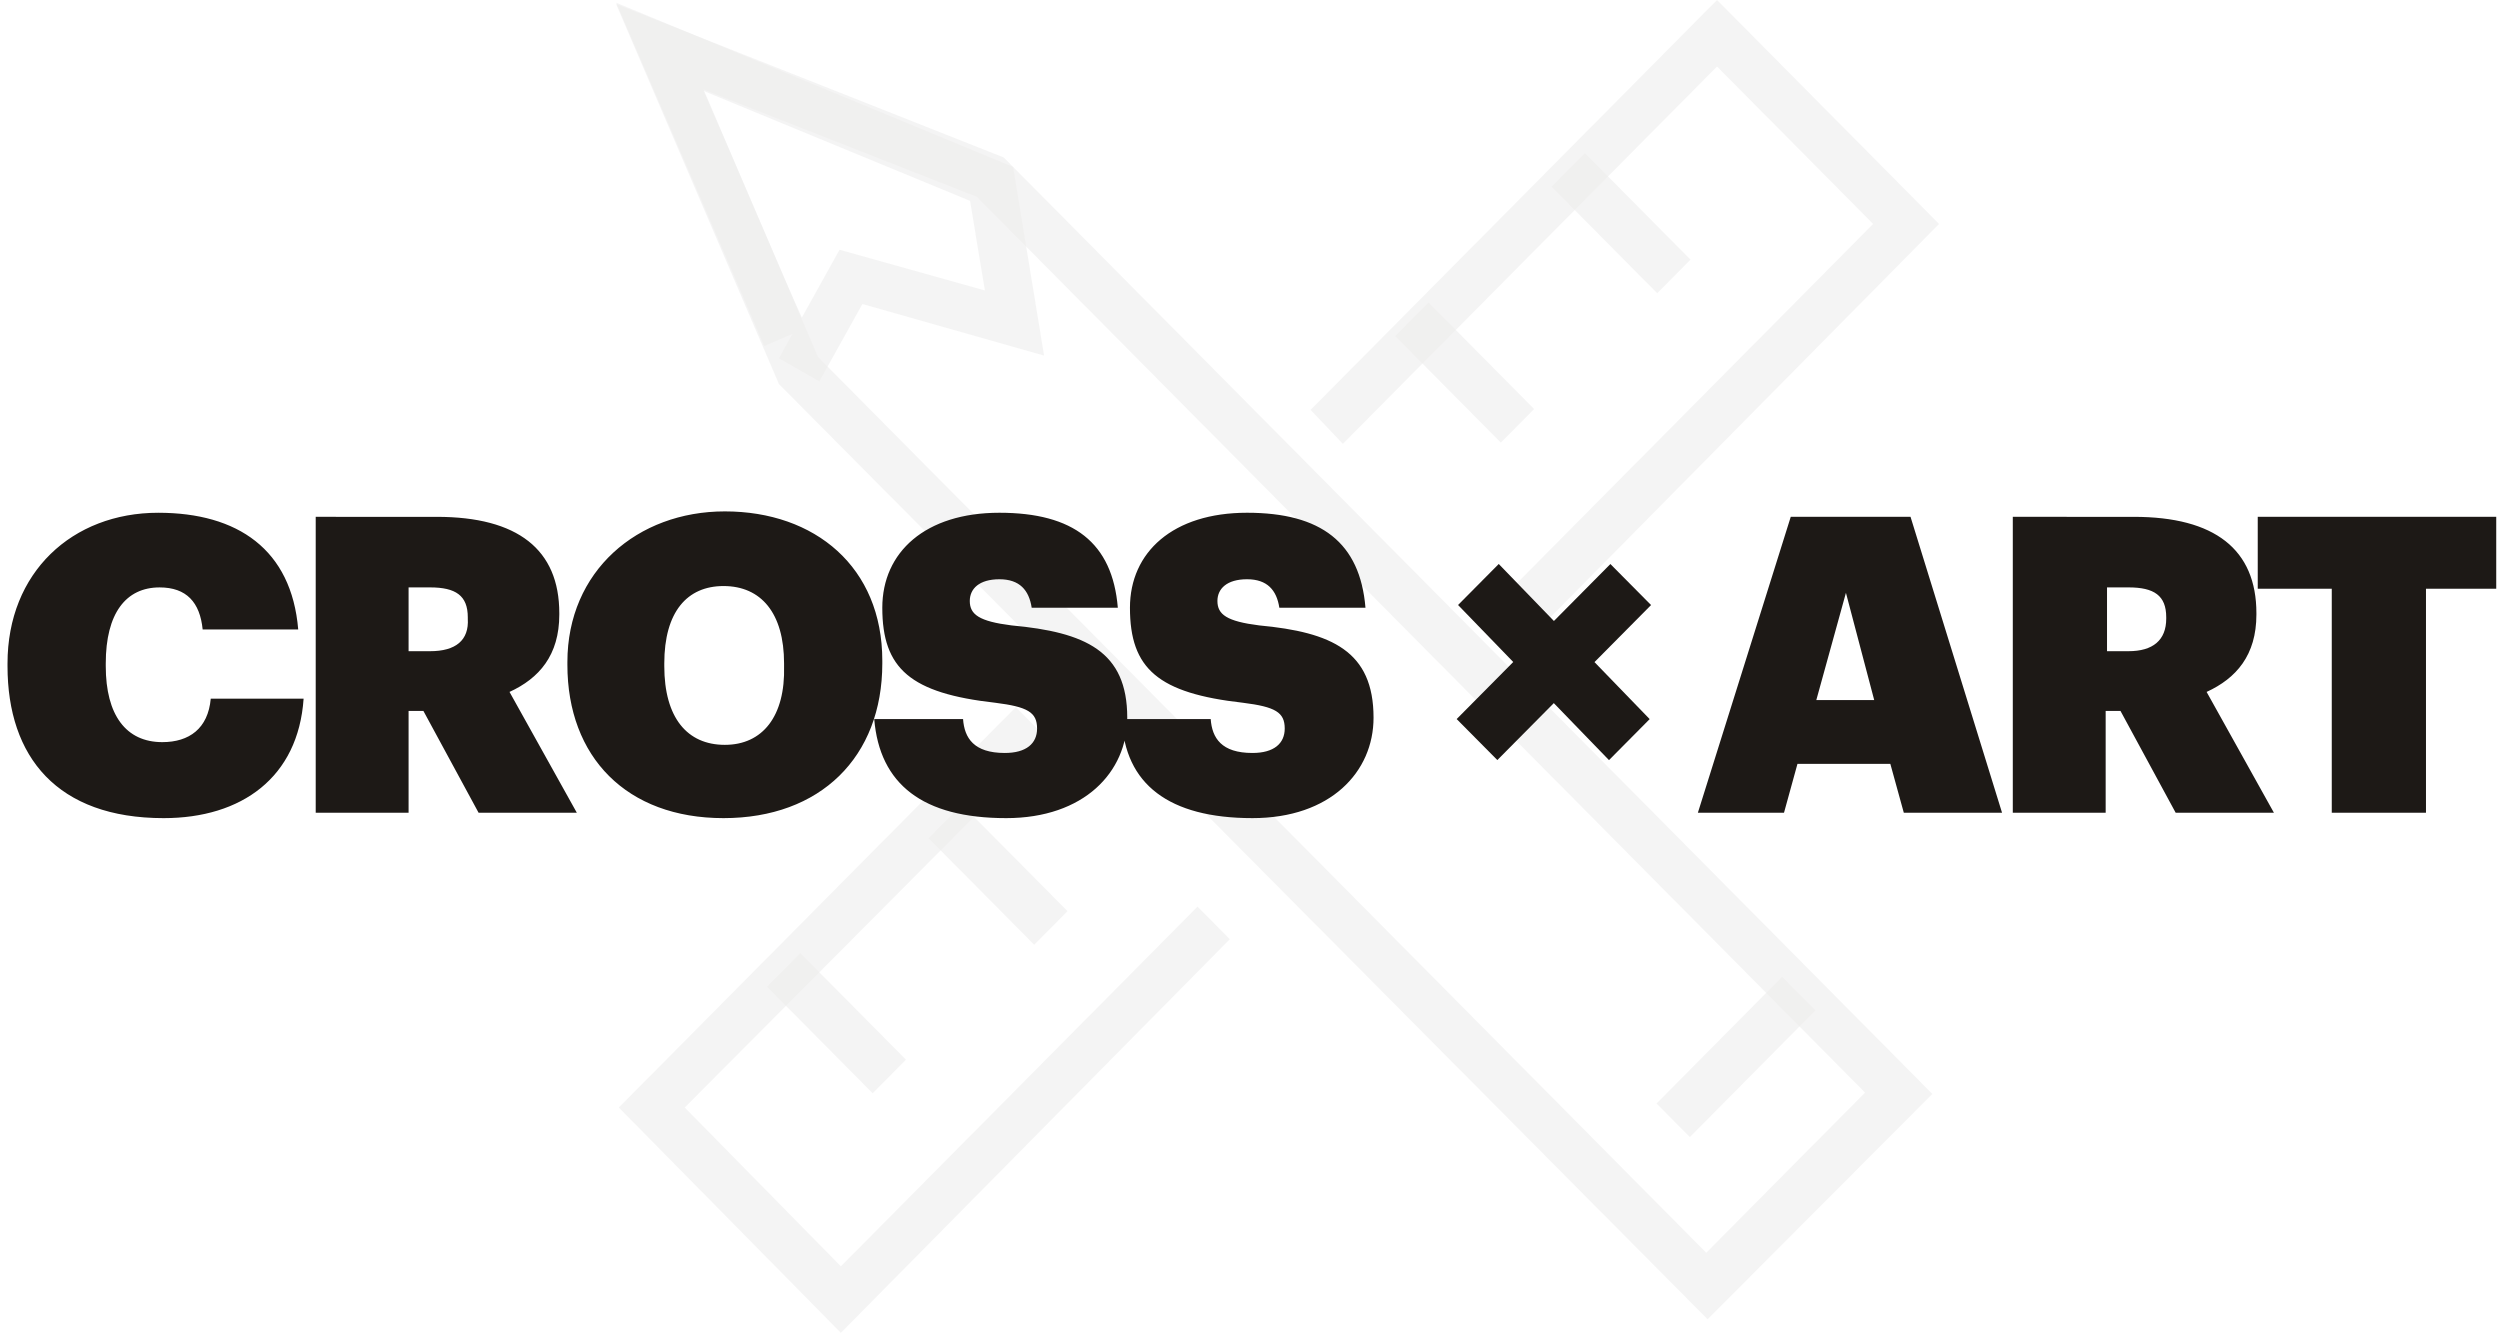 <svg xmlns="http://www.w3.org/2000/svg" xmlns:xlink="http://www.w3.org/1999/xlink" width="332" height="177" viewBox="0 0 332 177" xml:space="preserve"><defs><path id="a" d="M.5 0h331v177H.5z"/></defs><clipPath id="b"><use xlink:href="#a" overflow="visible"/></clipPath><g clip-path="url(#b)" fill="#1D1916"><g opacity=".08" fill-opacity=".6"><path d="M226.767 175.197 103.446 51.009 81.82.541l51.473 20.368 123.321 124.369zM108.629 47.404l117.959 118.961 21.091-21.268-117.96-118.962-36.282-14.239zM111.667 177l-29.489-29.921 52.724-53.172 4.468 4.507-48.435 48.665 20.732 21.089 47.362-47.766 4.29 4.326zm92.581-93.367-4.468-4.506 48.971-49.387-20.732-20.908-49.686 50.108-4.289-4.506L228.019 0l29.489 29.74z"/><path d="m108.808 50.648-5.362-3.064 1.787-3.244-3.753 1.622c-.179-.541-16.621-38.572-16.621-38.572L81.82.36l52.724 21.81 4.111 25.054-24.128-6.85zM93.437 12.076c4.111 9.373 10.902 25.415 13.047 30.101l5.005-9.012 19.302 5.407-1.966-11.896zm143.23 117.647-16.682 16.822 4.423 4.461 16.682-16.822zm-130.385-3.146-4.423 4.461 14.028 14.147 4.423-4.461zm21.454-19.722-4.423 4.461 14.026 14.147 4.425-4.461zm61.971-66.683-4.423 4.461 14.028 14.147 4.423-4.461zm20.766-19.839-4.424 4.461 14.027 14.147 4.424-4.461z"/></g><path d="M21.731 108.648c10.366 0 17.873-5.408 18.588-15.861H27.987c-.358 3.965-2.86 5.768-6.435 5.768-4.825 0-7.507-3.605-7.507-10.093v-.36c0-6.669 2.682-10.094 7.149-10.094 3.574 0 5.361 1.983 5.719 5.588h12.69c-.893-10.636-8.042-15.502-18.587-15.502C9.578 68.094.998 76.025.998 88.101v.36c.001 12.076 6.614 20.187 20.733 20.187m20.196-40.013v39.293H54.26v-13.52h1.966l7.328 13.52H76.6l-8.937-16.041c3.932-1.803 6.612-4.867 6.612-10.274v-.18c0-8.472-5.54-12.797-16.264-12.797zm15.192 17.844H54.26v-8.472h2.859c3.396 0 5.004 1.082 5.004 3.966v.18c.179 2.884-1.609 4.326-5.004 4.326M96.26 98.916c-5.004 0-8.042-3.605-8.042-10.455v-.36c0-6.849 3.038-10.274 7.863-10.274 5.004 0 8.043 3.605 8.043 10.274v.36c.178 6.67-2.86 10.455-7.864 10.455m-.179 9.732c12.868 0 21.09-8.111 21.09-20.547v-.36c0-12.437-8.937-19.827-20.911-19.827-11.617 0-20.91 7.931-20.91 20.007v.361c-.001 12.255 7.863 20.366 20.731 20.366m37.532 0c10.367 0 16.086-6.129 16.086-13.338 0-8.832-5.541-11.355-15.371-12.256-4.289-.541-5.54-1.442-5.54-3.244 0-1.622 1.251-2.884 3.933-2.884s3.932 1.442 4.288 3.785h11.439c-.715-8.652-5.898-12.617-15.728-12.617s-15.55 5.227-15.55 12.617c0 8.111 3.753 11.355 15.014 12.617 4.289.541 5.54 1.262 5.54 3.424 0 1.982-1.431 3.244-4.289 3.244-4.111 0-5.362-1.982-5.541-4.506h-11.796c.715 8.653 6.434 13.158 17.515 13.158m32.707 0c10.366 0 16.086-6.129 16.086-13.338 0-8.832-5.541-11.355-15.192-12.256-4.29-.541-5.541-1.442-5.541-3.244 0-1.622 1.251-2.884 3.933-2.884s3.932 1.442 4.29 3.785h11.438c-.715-8.652-5.897-12.617-15.728-12.617s-15.549 5.227-15.549 12.617c0 8.111 3.753 11.355 15.013 12.617 4.29.541 5.541 1.262 5.541 3.424 0 1.982-1.43 3.244-4.29 3.244-4.11 0-5.361-1.982-5.54-4.506h-11.796c.356 8.653 6.254 13.158 17.335 13.158m71.491-40.013-12.333 39.293h11.438l1.787-6.488h12.332l1.788 6.488h13.046l-12.152-39.293zm3.395 24.332 3.933-14.238 3.754 14.238zM267.3 68.635v39.293h12.332v-13.52h1.967l7.328 13.52h13.047l-8.937-16.041c3.933-1.803 6.613-4.867 6.613-10.274v-.18c0-8.472-5.541-12.797-16.264-12.797zm15.371 17.844h-2.859v-8.472h2.859c3.396 0 5.004 1.082 5.004 3.966v.18c0 2.884-1.787 4.326-5.004 4.326m26.987-8.291v29.74h12.512v-29.74h9.829v-9.553h-32.171v9.553z"/><path stroke="#1D1916" stroke-width="1.579" d="m202.064 87.921-7.328-7.57 4.29-4.326 7.327 7.57 7.507-7.57 4.289 4.326-7.506 7.57 7.328 7.569-4.29 4.326-7.328-7.57-7.506 7.57-4.289-4.326z"/></g></svg>